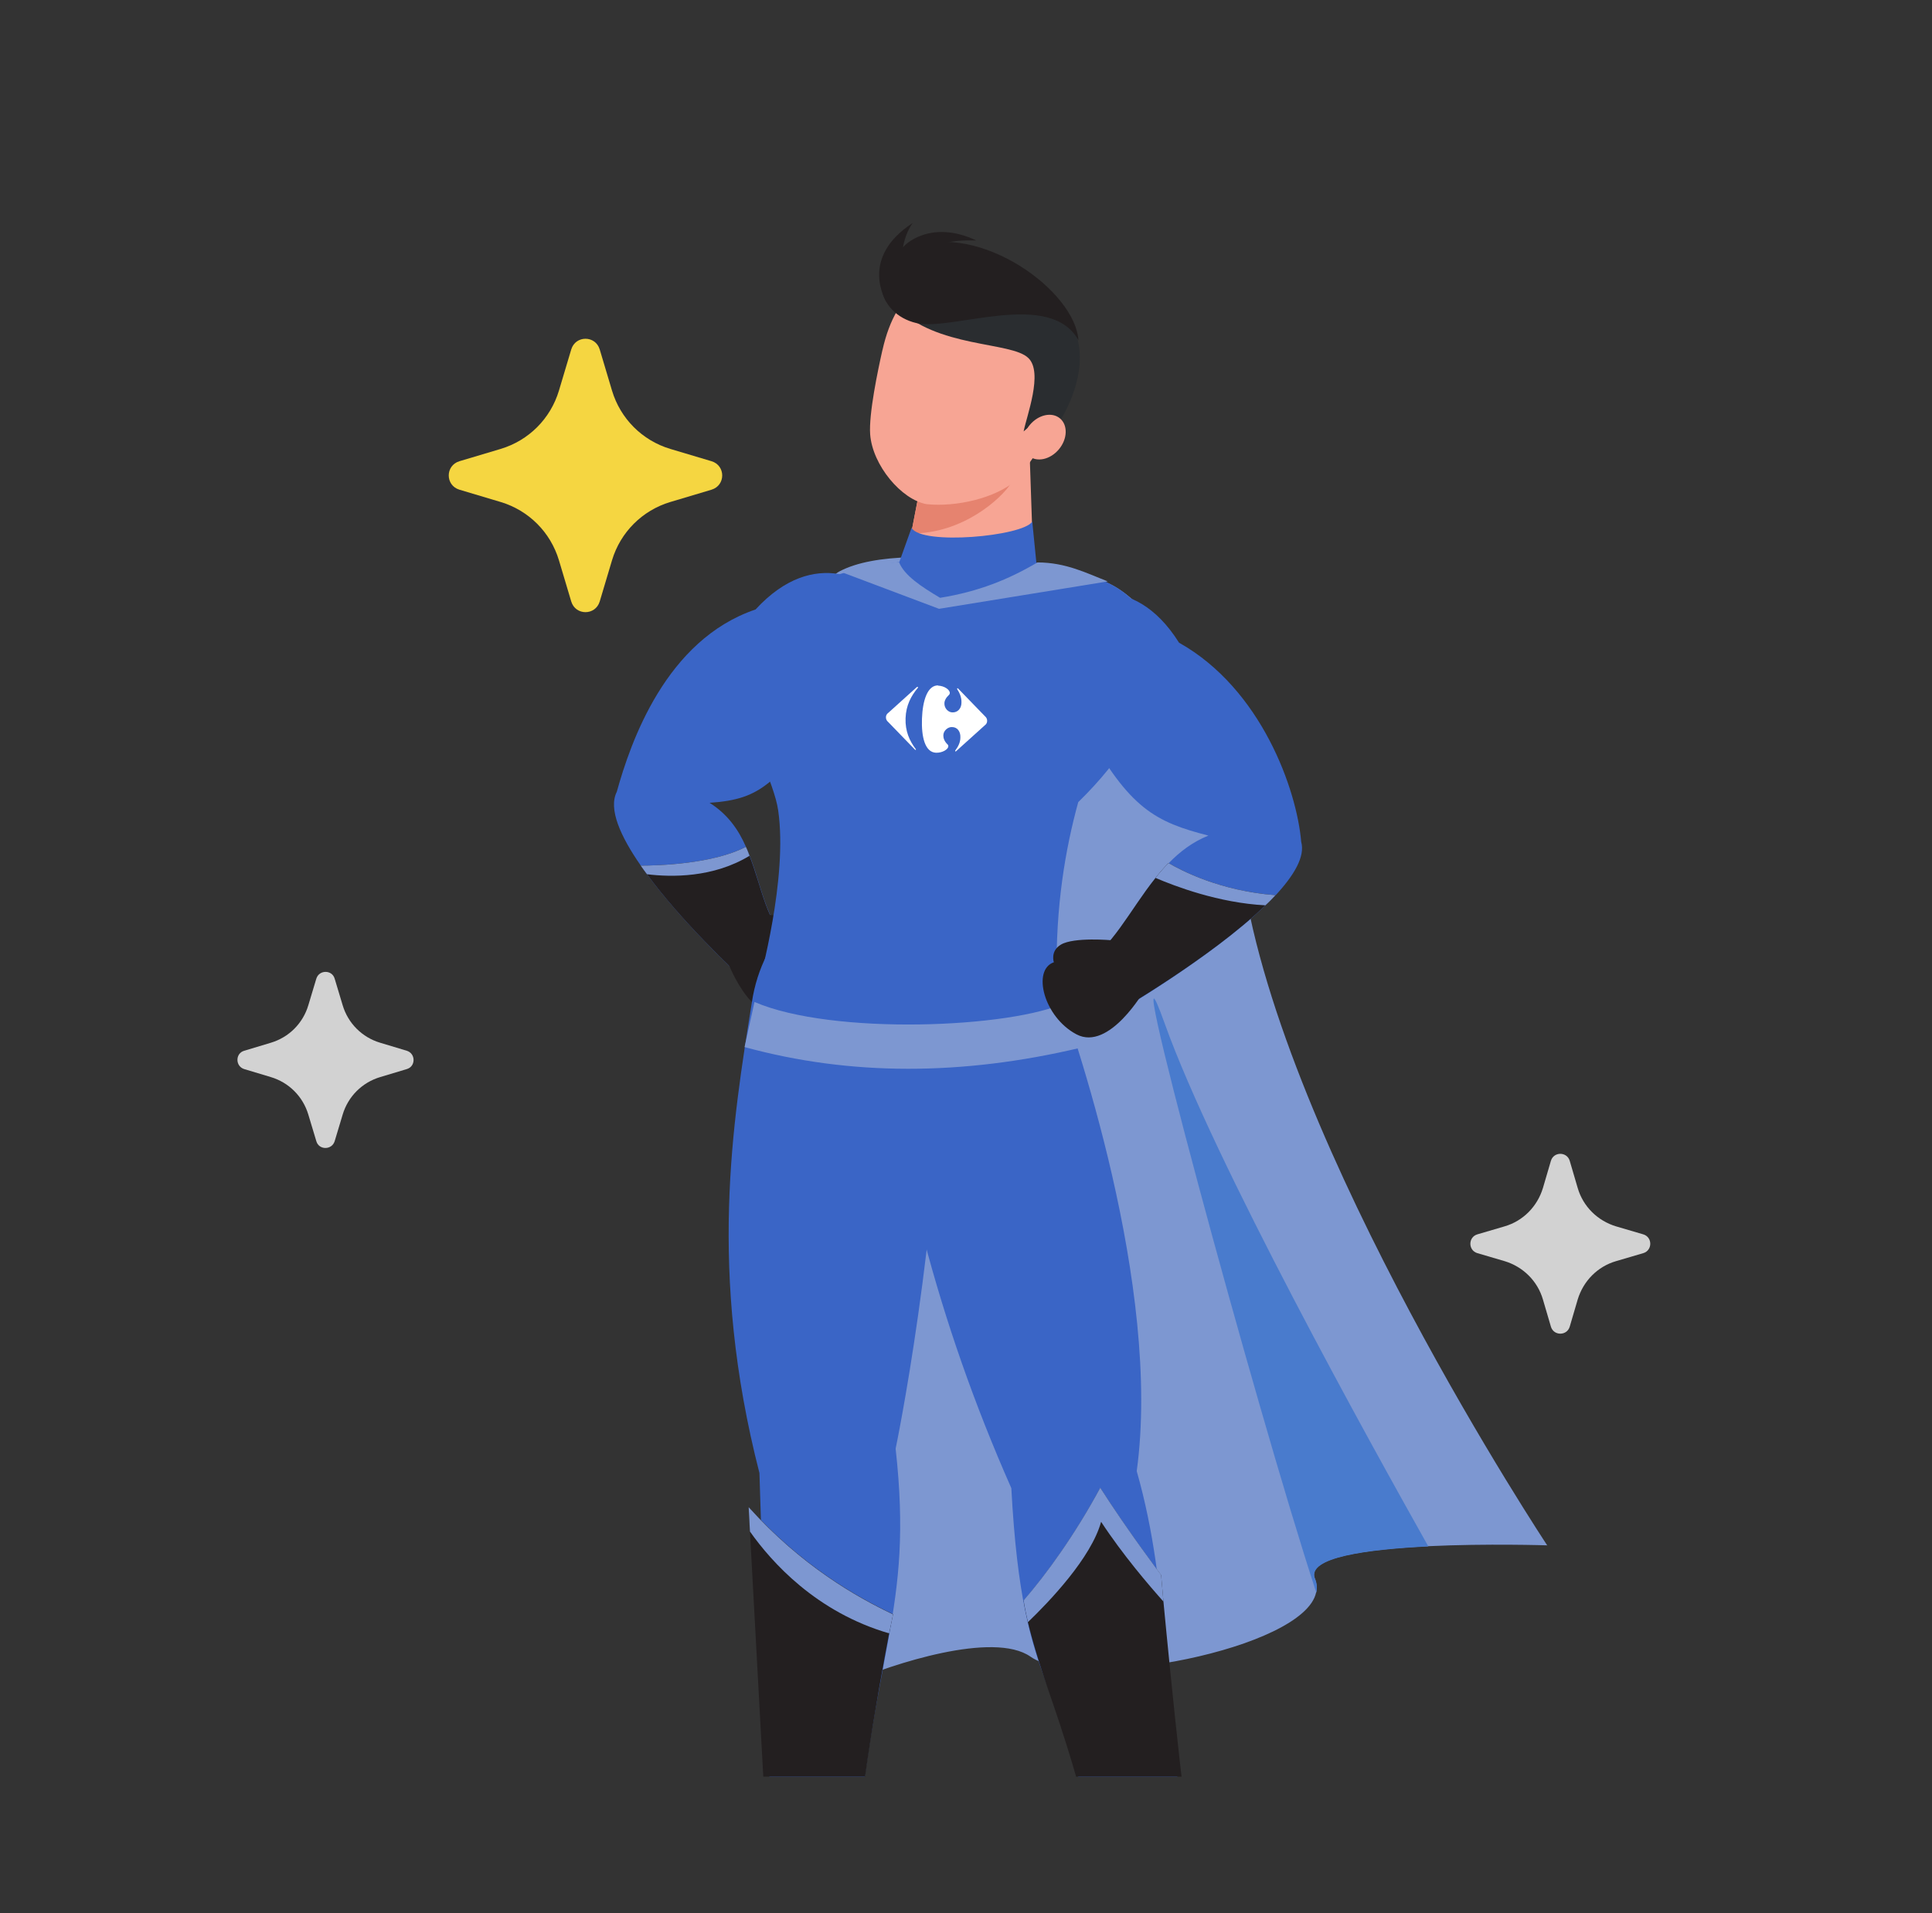 <svg width="106" height="105" viewBox="0 0 106 105" fill="none" xmlns="http://www.w3.org/2000/svg">
<rect x="0" y="0" width="106" height="105" fill="#333333" stroke="none"/>
<g clip-path="url(#clip0_1378_11742)">
<g clip-path="url(#clip1_1378_11742)">
<path d="M18.362 53.708L18.8 55.165C19.096 56.159 19.866 56.929 20.861 57.225L22.317 57.663C22.815 57.817 22.815 58.528 22.317 58.67L20.861 59.108C19.866 59.404 19.096 60.174 18.8 61.169L18.362 62.625C18.208 63.123 17.497 63.123 17.355 62.625L16.917 61.169C16.621 60.174 15.851 59.404 14.857 59.108L13.4 58.67C12.903 58.516 12.903 57.805 13.4 57.663L14.857 57.225C15.851 56.929 16.621 56.159 16.917 55.165L17.355 53.708C17.509 53.211 18.22 53.211 18.362 53.708V53.708Z" fill="#D2D2D2"/>
<path d="M32.904 19.177L33.579 21.438C34.041 22.978 35.237 24.174 36.776 24.636L39.038 25.311C39.82 25.548 39.82 26.637 39.038 26.874L36.776 27.549C35.237 28.011 34.041 29.207 33.579 30.746L32.904 33.008C32.667 33.79 31.578 33.79 31.341 33.008L30.666 30.746C30.204 29.207 29.008 28.011 27.469 27.549L25.207 26.874C24.425 26.637 24.425 25.548 25.207 25.311L27.469 24.636C29.008 24.174 30.204 22.978 30.666 21.438L31.341 19.177C31.578 18.395 32.667 18.395 32.904 19.177Z" fill="#F5D641"/>
<path d="M86.123 63.702L86.561 65.194C86.857 66.212 87.65 66.994 88.669 67.302L90.161 67.74C90.67 67.894 90.67 68.616 90.161 68.77L88.669 69.208C87.65 69.504 86.869 70.298 86.561 71.316L86.123 72.808C85.969 73.317 85.246 73.317 85.092 72.808L84.654 71.316C84.358 70.298 83.565 69.516 82.546 69.208L81.054 68.77C80.545 68.616 80.545 67.894 81.054 67.74L82.546 67.302C83.565 67.006 84.346 66.212 84.654 65.194L85.092 63.702C85.246 63.193 85.969 63.193 86.123 63.702Z" fill="#D2D2D2"/>
<path d="M84.891 84.806C84.891 84.806 81.599 84.699 78.354 84.853C74.991 85.019 71.663 85.457 72.137 86.629C72.244 86.89 72.267 87.138 72.208 87.399C71.533 90.502 59.253 92.835 56.541 90.916C54.516 89.495 48.938 91.319 46.665 92.314C42.319 63.194 42.188 33.423 46.049 31.362C49.898 29.302 60.579 31.919 60.579 31.919C60.579 31.919 65.991 33.352 68.194 48.154C70.408 62.945 84.903 84.829 84.903 84.829L84.891 84.806Z" fill="#7D97D1"/>
<path d="M72.149 86.63C72.255 86.891 72.279 87.139 72.22 87.4C68.892 77.251 61.053 48.238 63.895 56.149C66.618 63.775 75.192 79.217 78.366 84.866C75.003 85.032 71.675 85.47 72.149 86.642V86.63Z" fill="#497BCD"/>
<path d="M45.634 39.048C42.472 42.92 41.892 43.856 38.932 44.057C39.926 44.685 40.519 45.537 40.921 46.461C41.797 48.368 41.916 50.594 43.444 51.837L41.62 53.626L41.158 54.087C41.158 54.087 41.087 54.028 40.968 53.922C40.175 53.187 37.025 50.215 35.142 47.48C34.041 45.893 33.366 44.389 33.84 43.453C34.597 40.73 36.528 35.116 41.454 33.447C44.687 29.93 47.849 31.824 48.974 33.281C50.478 35.235 48.974 39.415 45.623 39.024L45.634 39.048Z" fill="#3A65C6"/>
<path d="M43.456 51.849L41.632 53.637L40.98 53.933C40.234 53.234 37.392 50.57 35.498 47.977C35.379 47.823 35.261 47.657 35.154 47.503C36.09 47.503 39.109 47.42 40.921 46.473C41.004 46.638 41.063 46.804 41.123 46.97C41.821 48.746 42.046 50.712 43.432 51.861L43.456 51.849Z" fill="#231F20"/>
<path d="M41.134 46.958C39.133 48.178 36.836 48.142 35.498 47.977C35.379 47.823 35.261 47.657 35.154 47.503C36.09 47.503 39.109 47.42 40.921 46.473C41.004 46.638 41.063 46.804 41.123 46.97L41.134 46.958Z" fill="#7D97D1"/>
<path d="M42.093 50.192C42.093 50.192 44.166 50.381 44.793 50.926C45.314 51.388 44.995 51.956 44.995 51.956C46.108 52.584 44.995 55.011 43.053 55.615C41.099 56.219 39.831 52.548 39.831 52.548C39.831 52.548 40.127 50.322 42.093 50.192V50.192Z" fill="#231F20"/>
<path d="M57.772 53.542C58.909 56.609 63.752 70.63 62.367 80.732C64.273 87.446 63.669 93.142 65.387 102.947L60.389 103.208C58.364 91.236 56.126 93.521 55.487 81.667C51.377 72.371 49.246 63.572 48.145 54.501C47.079 47.668 55.475 44.08 57.772 53.53V53.542Z" fill="#3A65C6"/>
<path d="M60.449 103.716C60.449 103.716 60.07 100.151 57.725 93.354C56.991 91.258 56.6 89.884 56.399 89.032C56.197 88.167 56.162 87.836 56.162 87.836C57.405 86.403 58.968 84.248 60.366 81.654C61.893 84.046 63.705 86.438 63.705 86.438C63.705 86.438 63.752 86.995 63.835 87.918C64.203 91.767 65.197 101.951 65.789 104.107C66.524 106.783 61.882 108.299 60.437 103.716H60.449Z" fill="#231F20"/>
<path d="M63.847 87.907C63.054 87.019 61.609 85.337 60.413 83.514C59.868 85.491 57.583 87.883 56.399 89.02C56.197 88.156 56.162 87.824 56.162 87.824C57.405 86.391 58.968 84.236 60.366 81.643C61.893 84.035 63.705 86.427 63.705 86.427C63.705 86.427 63.752 86.983 63.835 87.907H63.847Z" fill="#7D97D1"/>
<path d="M51.875 54.832C51.52 68.166 49.139 79.499 49.139 79.499C50.146 88.594 47.861 90.299 46.819 103.314L42.307 103.255C42.307 97.973 41.987 91.424 41.667 80.838C38.825 69.765 40.199 61.606 41.253 54.998C42.378 47.478 52.586 44.991 51.863 54.844L51.875 54.832Z" fill="#3A65C6"/>
<path d="M48.998 88.595C48.998 88.595 48.915 88.986 48.784 89.637C48.24 92.515 46.759 100.532 46.937 104.144C44.888 106.595 42.224 103.871 42.224 103.871L41.146 84.036L41.075 82.698C43.965 85.907 46.972 87.624 48.998 88.583V88.595Z" fill="#231F20"/>
<path d="M48.998 88.594C48.998 88.594 48.915 88.985 48.784 89.637C44.794 88.476 42.342 85.741 41.146 84.047L41.075 82.709C43.965 85.918 46.972 87.635 48.998 88.594Z" fill="#7D97D1"/>
<path d="M41.596 54.205C41.596 56.514 57.974 55.839 57.974 53.542C57.914 49.74 58.447 46.602 59.158 44.021C64.072 39.213 63.776 35.471 62.533 33.446C60.389 29.952 49.554 30.154 45.646 31.658C44.095 32.25 42.011 34.677 41.347 38.562C41.004 40.551 42.472 42.872 42.697 44.483C43.23 48.213 41.703 53.684 41.584 54.217L41.596 54.205Z" fill="#3A65C6"/>
<path d="M51.804 33.232C52.609 32.593 55.83 31.598 56.695 30.899L56.505 25.298L53.332 24.99C52.408 25.061 51.496 25.286 50.703 25.594L49.992 29.277L49.838 30.07C49.483 30.852 50.193 31.799 51.816 33.221L51.804 33.232Z" fill="#F7A594"/>
<path d="M55.439 26.565C54.942 27.334 52.858 29.288 49.992 29.277L50.608 26.091L55.439 26.565Z" fill="#E6836F"/>
<path d="M48.417 19.2C48.168 20.302 47.659 22.717 47.742 23.842C47.872 25.536 49.459 27.419 50.833 27.667C52.431 27.833 54.587 27.359 55.759 26.353C56.41 25.583 57.678 23.771 58.258 22.196C59.466 18.892 57.133 15.991 54.16 15.316C51.188 14.641 49.187 15.778 48.417 19.212V19.2Z" fill="#F7A594"/>
<path d="M57.263 24.363C57.879 23.273 57.062 22.835 56.162 23.676C56.316 22.859 57.251 20.443 56.422 19.649C55.487 18.726 51.366 19.128 49.151 16.819C49.151 16.819 50.797 13.195 56.221 15.339C62.343 18.584 57.275 24.363 57.275 24.363H57.263Z" fill="#2A2D30"/>
<path d="M58.1 24.654C58.572 24.086 58.596 23.327 58.154 22.959C57.711 22.591 56.969 22.754 56.497 23.323C56.025 23.891 56.001 24.65 56.444 25.018C56.886 25.386 57.628 25.223 58.1 24.654Z" fill="#F7A594"/>
<path d="M50.016 28.97C50.561 29.941 56.127 29.431 56.636 28.626L56.944 31.717L51.757 34.654L49.045 31.67L50.016 28.958V28.97Z" fill="#3A65C6"/>
<path d="M59.17 18.691C59.016 15.979 53.77 12.154 50.016 13.575C47.482 14.534 48.074 17.223 50.288 17.732C52.242 18.182 57.63 15.849 59.182 18.691H59.17Z" fill="#231F20"/>
<path d="M49.542 13.587C49.542 13.587 49.649 12.817 50.075 12.237C47.127 14.167 48.595 16.476 48.63 16.571C49.803 13.03 52.586 13.184 53.569 13.196C51.023 12 49.566 13.48 49.542 13.587V13.587Z" fill="#231F20"/>
<path d="M41.395 54.986C45.67 56.834 55.535 56.419 58.483 55.01L59.241 57.509C52.823 59.025 46.688 59.06 40.85 57.461L41.395 54.986V54.986Z" fill="#7D97D1"/>
<path d="M69.982 49.124C67.151 52.156 61.195 55.614 61.195 55.614L59.371 52.985C61.266 51.943 62.308 49.231 64.12 47.372C64.736 46.732 65.446 46.199 66.299 45.856C63.409 45.11 61.965 44.399 59.561 40.006C56.197 39.769 55.475 35.376 57.311 33.742C58.684 32.51 62.154 31.231 64.688 35.269C69.224 37.815 71.154 43.369 71.391 46.199C71.616 47.005 71 48.035 69.982 49.136V49.124Z" fill="#3A65C6"/>
<path d="M61.005 51.601C61.005 51.601 58.933 51.411 58.211 51.837C57.607 52.193 57.82 52.808 57.82 52.808C56.612 53.223 57.263 55.816 59.063 56.764C60.863 57.711 62.794 54.336 62.794 54.336C62.794 54.336 62.912 52.098 60.993 51.601H61.005Z" fill="#231F20"/>
<path d="M69.982 49.125C69.804 49.315 69.626 49.504 69.425 49.682C66.441 52.571 61.183 55.603 61.183 55.603L59.359 52.974C60.994 52.074 61.988 49.942 63.398 48.178C63.623 47.882 63.859 47.621 64.108 47.361C64.819 47.775 66.927 48.888 69.97 49.125H69.982Z" fill="#231F20"/>
<path d="M69.982 49.125C69.804 49.315 69.627 49.504 69.425 49.682C66.867 49.551 64.475 48.639 63.398 48.178C63.623 47.882 63.859 47.621 64.108 47.361C64.819 47.775 66.927 48.888 69.97 49.125H69.982Z" fill="#7D97D1"/>
<path d="M49.329 30.854C49.602 31.564 50.537 32.192 51.579 32.807C53.699 32.464 55.333 31.801 56.92 30.865C58.483 30.865 59.62 31.457 60.781 31.907L51.52 33.411L46.084 31.363C46.807 31.102 47.849 30.925 49.329 30.854V30.854Z" fill="#7D97D1"/>
<path d="M50.312 37.697L48.737 39.119C48.654 39.178 48.607 39.261 48.607 39.367C48.607 39.474 48.654 39.557 48.725 39.616L50.205 41.144L50.229 41.155C50.241 41.155 50.253 41.144 50.253 41.132C50.253 41.132 50.253 41.108 50.241 41.108C49.897 40.646 49.66 40.125 49.684 39.415C49.708 38.704 49.992 38.183 50.359 37.745L50.371 37.721C50.371 37.709 50.371 37.697 50.347 37.697C50.347 37.697 50.336 37.697 50.324 37.709" fill="white"/>
<path d="M51.484 37.614C50.892 37.591 50.62 38.432 50.584 39.438C50.548 40.445 50.75 41.286 51.354 41.309C51.709 41.321 52.029 41.12 52.029 40.954C52.029 40.918 52.029 40.883 51.981 40.847C51.816 40.682 51.756 40.516 51.756 40.362C51.756 40.09 52.017 39.888 52.23 39.9C52.538 39.9 52.704 40.161 52.692 40.468C52.692 40.764 52.55 41.001 52.408 41.191C52.408 41.191 52.408 41.203 52.408 41.215C52.408 41.226 52.408 41.238 52.431 41.238C52.431 41.238 52.455 41.238 52.455 41.226L54.03 39.805C54.113 39.746 54.16 39.663 54.16 39.557C54.16 39.45 54.113 39.367 54.042 39.308L52.562 37.78L52.538 37.768C52.526 37.768 52.514 37.78 52.514 37.792C52.514 37.792 52.514 37.804 52.514 37.816C52.645 38.017 52.763 38.266 52.751 38.562C52.751 38.87 52.55 39.107 52.254 39.095C52.029 39.095 51.804 38.87 51.816 38.597C51.816 38.455 51.898 38.289 52.064 38.136C52.1 38.1 52.112 38.065 52.112 38.029C52.112 37.851 51.816 37.638 51.46 37.626" fill="white"/>
</g>
</g>
<defs>
<clipPath id="clip0_1378_11742">
<rect width="90" height="90" fill="white" transform="translate(8 7.5)"/>
</clipPath>
<clipPath id="clip1_1378_11742">
<rect width="90" height="90" fill="white" transform="translate(8 7.5)"/>
</clipPath>
</defs>
</svg>
